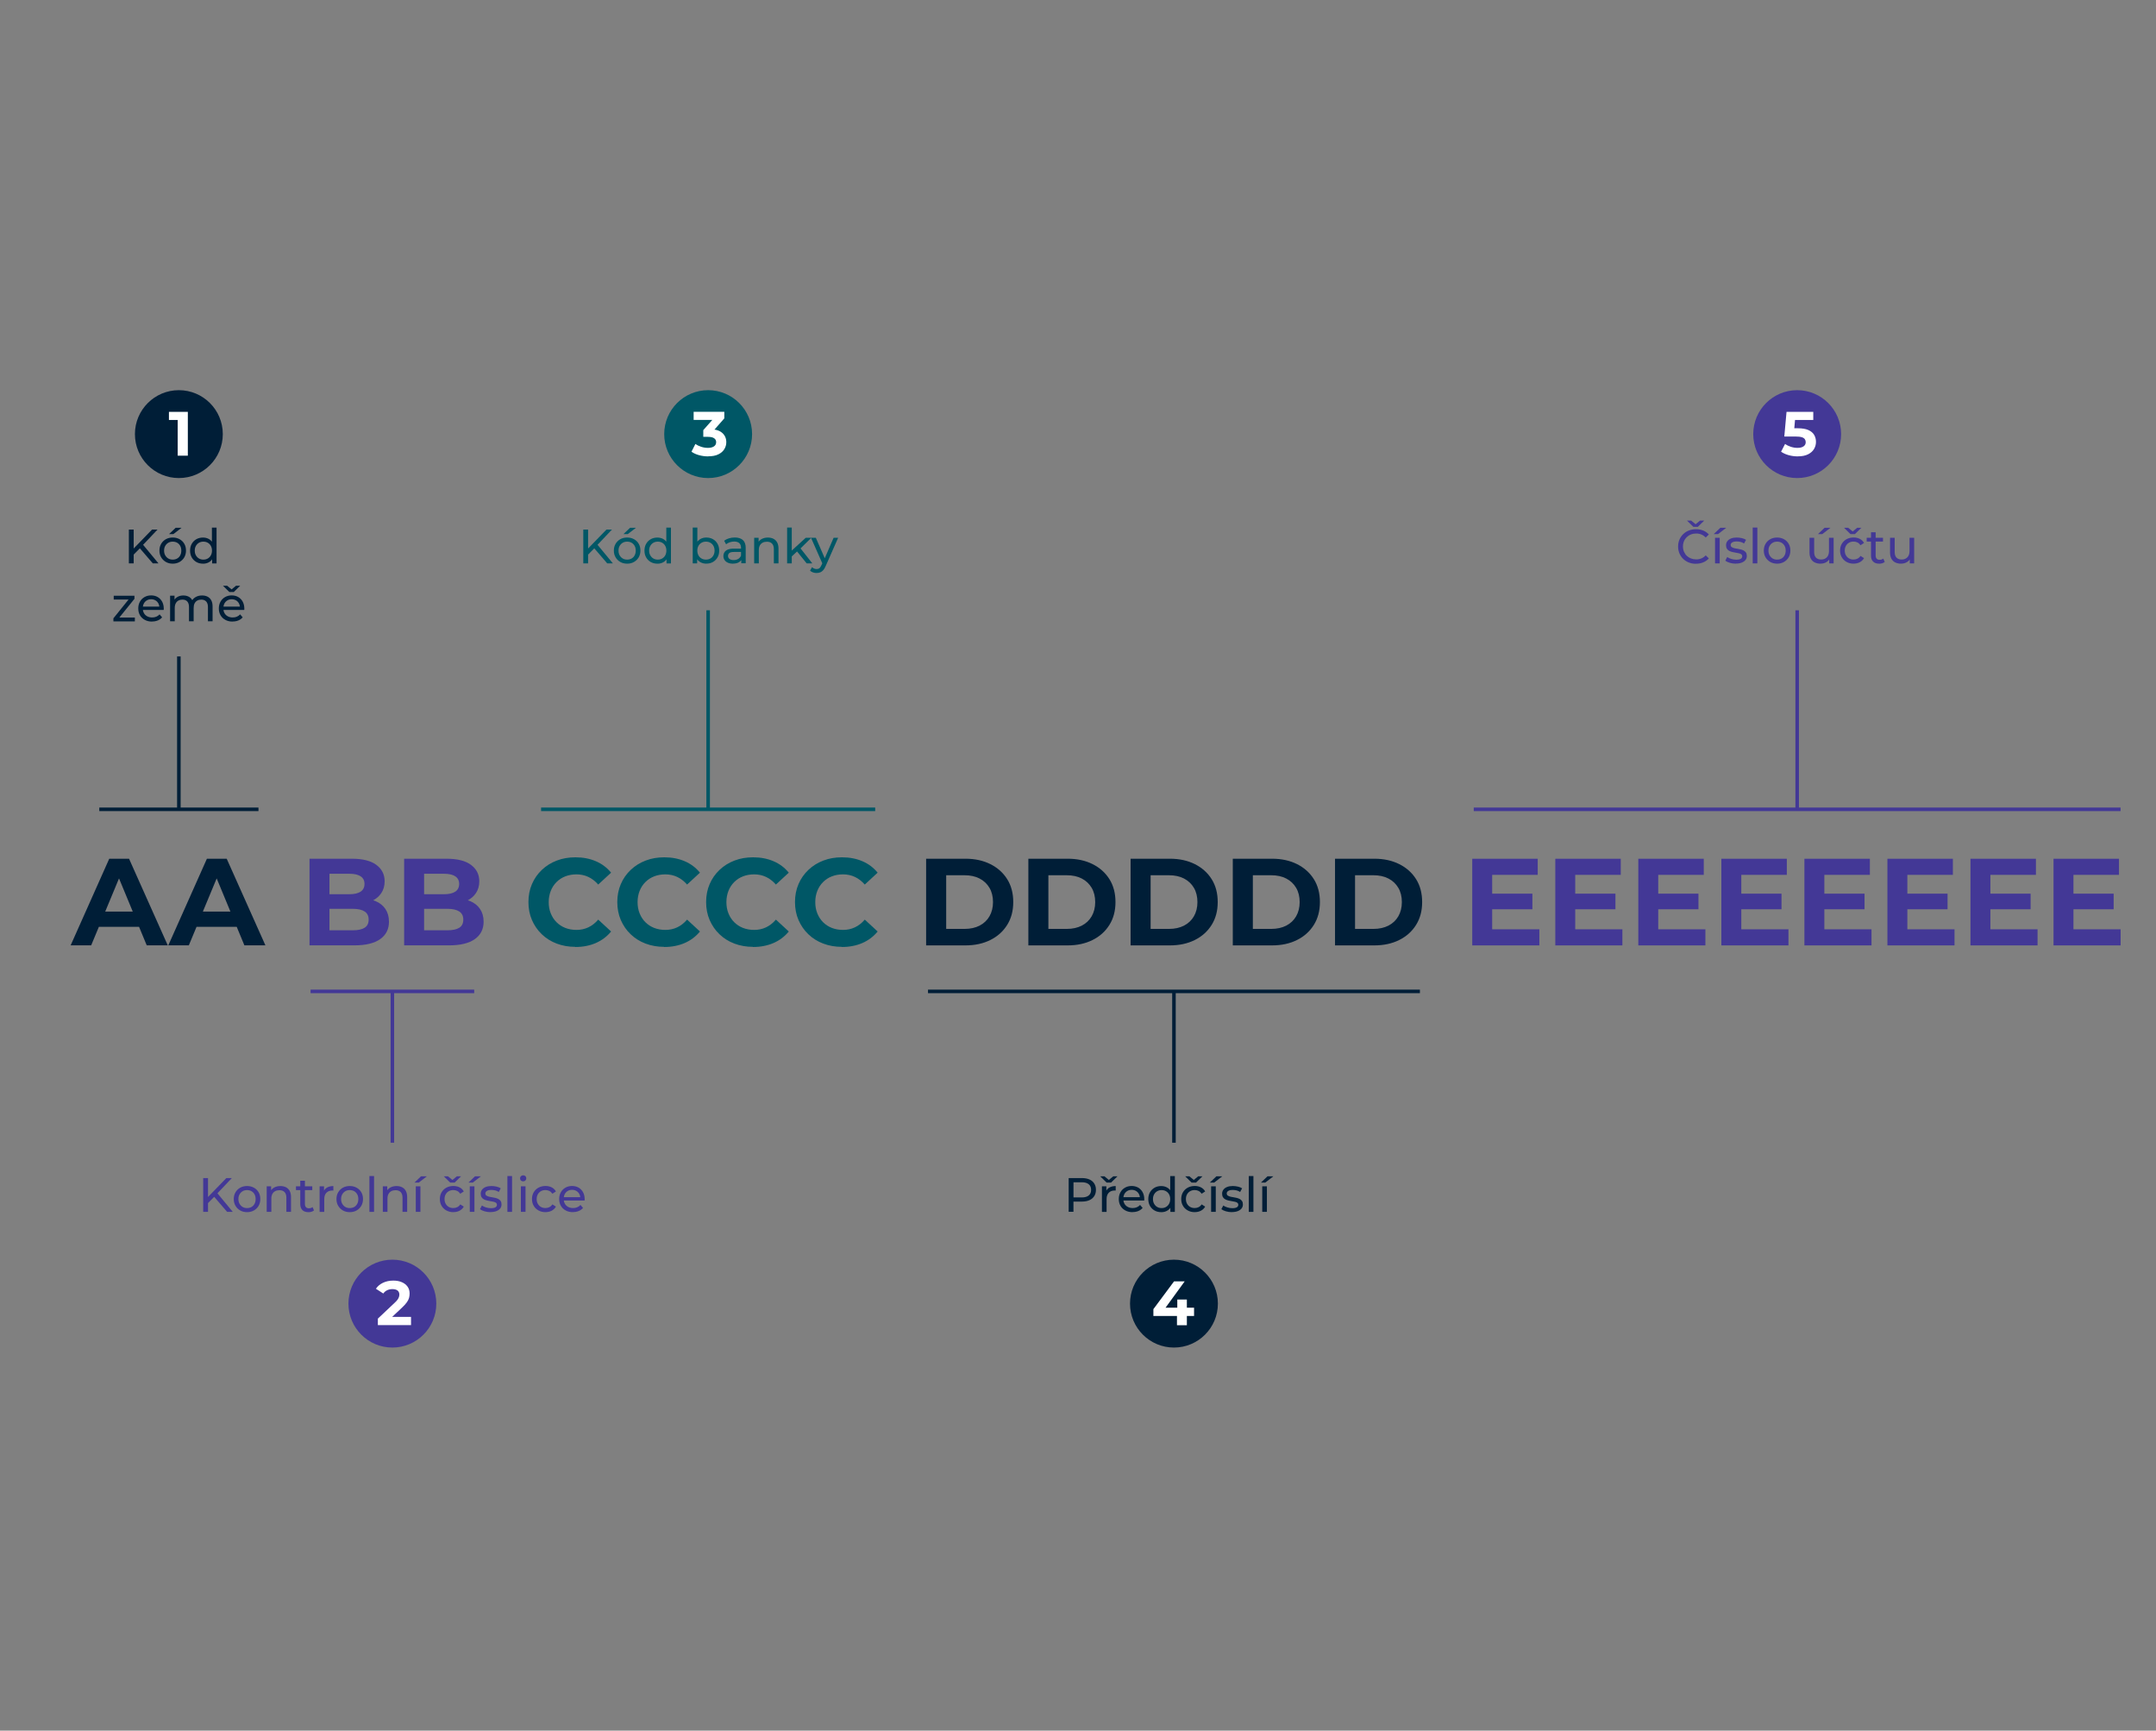 <?xml version="1.0" encoding="UTF-8"?> <svg xmlns="http://www.w3.org/2000/svg" id="Layer_1" viewBox="0 0 608 488"><rect x="0" y="0" width="608" height="488" fill="#808080" stroke="none"/><defs><style>.cls-1{stroke:#433896;}.cls-1,.cls-2,.cls-3{fill:none;stroke-miterlimit:10;}.cls-2{stroke:#001e37;}.cls-3{stroke:#005766;}.cls-4{fill:#433896;}.cls-4,.cls-5,.cls-6,.cls-7{stroke-width:0px;}.cls-5{fill:#fff;}.cls-6{fill:#005766;}.cls-7{fill:#001e37;}</style></defs><path class="cls-7" d="M19.92,266.57l10.89-24.43h5.58l10.92,24.43h-5.93l-8.93-21.57h2.23l-8.97,21.57h-5.79ZM25.37,261.34l1.5-4.29h12.56l1.54,4.29h-15.6Z"></path><path class="cls-7" d="M47.46,266.57l10.89-24.43h5.58l10.92,24.43h-5.93l-8.93-21.57h2.23l-8.97,21.57h-5.79ZM52.9,261.34l1.5-4.29h12.56l1.54,4.29h-15.6Z"></path><path class="cls-4" d="M87.28,266.57v-24.43h11.94c3.07,0,5.38.58,6.93,1.75,1.55,1.16,2.32,2.7,2.32,4.61,0,1.28-.31,2.39-.94,3.33s-1.49,1.67-2.58,2.18c-1.09.51-2.35.77-3.77.77l.66-1.43c1.54,0,2.9.25,4.08.75,1.19.5,2.11,1.24,2.77,2.22s1,2.18,1,3.59c0,2.09-.83,3.73-2.48,4.9-1.65,1.17-4.08,1.76-7.29,1.76h-12.63ZM92.9,262.32h6.6c1.47,0,2.58-.24,3.33-.72.76-.48,1.13-1.24,1.13-2.29s-.38-1.79-1.13-2.29c-.76-.5-1.87-.75-3.33-.75h-7.01v-4.12h6.04c1.37,0,2.43-.24,3.16-.72.73-.48,1.1-1.2,1.1-2.18s-.37-1.67-1.1-2.15c-.73-.48-1.79-.72-3.16-.72h-5.62v15.91Z"></path><path class="cls-4" d="M113.97,266.57v-24.43h11.94c3.07,0,5.38.58,6.93,1.75,1.55,1.16,2.32,2.7,2.32,4.61,0,1.28-.31,2.39-.94,3.33s-1.49,1.67-2.58,2.18c-1.09.51-2.35.77-3.77.77l.66-1.43c1.54,0,2.9.25,4.08.75,1.19.5,2.11,1.24,2.77,2.22s1,2.18,1,3.59c0,2.09-.83,3.73-2.48,4.9-1.65,1.17-4.08,1.76-7.29,1.76h-12.63ZM119.59,262.32h6.6c1.47,0,2.58-.24,3.33-.72.76-.48,1.13-1.24,1.13-2.29s-.38-1.79-1.13-2.29c-.76-.5-1.87-.75-3.33-.75h-7.01v-4.12h6.04c1.37,0,2.43-.24,3.16-.72.73-.48,1.1-1.2,1.1-2.18s-.37-1.67-1.1-2.15c-.73-.48-1.79-.72-3.16-.72h-5.62v15.91Z"></path><path class="cls-6" d="M162.24,266.99c-1.88,0-3.64-.31-5.25-.92s-3.02-1.49-4.21-2.64c-1.19-1.14-2.11-2.48-2.77-4.01s-.99-3.22-.99-5.06.33-3.52.99-5.06,1.59-2.87,2.79-4.01c1.2-1.14,2.6-2.02,4.21-2.63,1.61-.62,3.36-.92,5.27-.92,2.12,0,4.03.37,5.74,1.1s3.15,1.81,4.31,3.23l-3.63,3.35c-.84-.95-1.77-1.67-2.79-2.15-1.02-.48-2.14-.72-3.35-.72-1.14,0-2.19.19-3.14.56-.95.37-1.78.91-2.48,1.61-.7.7-1.24,1.52-1.62,2.48s-.58,2.01-.58,3.18.19,2.22.58,3.18.92,1.78,1.62,2.48c.7.7,1.52,1.23,2.48,1.61.95.37,2,.56,3.14.56,1.21,0,2.33-.24,3.35-.72,1.02-.48,1.95-1.2,2.79-2.18l3.63,3.35c-1.16,1.42-2.6,2.5-4.31,3.25-1.71.74-3.64,1.12-5.78,1.12Z"></path><path class="cls-6" d="M187.3,266.99c-1.88,0-3.64-.31-5.25-.92s-3.02-1.49-4.21-2.64c-1.19-1.14-2.11-2.48-2.77-4.01s-.99-3.22-.99-5.06.33-3.52.99-5.06,1.59-2.87,2.79-4.01c1.2-1.14,2.6-2.02,4.21-2.63,1.61-.62,3.36-.92,5.27-.92,2.12,0,4.03.37,5.74,1.1s3.15,1.81,4.31,3.23l-3.63,3.35c-.84-.95-1.77-1.67-2.79-2.15-1.02-.48-2.14-.72-3.35-.72-1.14,0-2.19.19-3.14.56-.95.37-1.78.91-2.48,1.61-.7.7-1.24,1.52-1.62,2.48s-.58,2.01-.58,3.18.19,2.22.58,3.18.92,1.78,1.62,2.48c.7.7,1.52,1.23,2.48,1.61.95.37,2,.56,3.14.56,1.21,0,2.33-.24,3.35-.72,1.02-.48,1.95-1.2,2.79-2.18l3.63,3.35c-1.16,1.42-2.6,2.5-4.31,3.25-1.71.74-3.64,1.12-5.78,1.12Z"></path><path class="cls-6" d="M212.35,266.99c-1.88,0-3.64-.31-5.25-.92s-3.02-1.49-4.21-2.64c-1.19-1.14-2.11-2.48-2.77-4.01s-.99-3.22-.99-5.06.33-3.52.99-5.06,1.59-2.87,2.79-4.01c1.2-1.14,2.6-2.02,4.21-2.63,1.61-.62,3.36-.92,5.27-.92,2.12,0,4.03.37,5.74,1.1s3.15,1.81,4.31,3.23l-3.63,3.35c-.84-.95-1.77-1.67-2.79-2.15-1.02-.48-2.14-.72-3.35-.72-1.14,0-2.19.19-3.14.56-.95.37-1.78.91-2.48,1.61-.7.7-1.24,1.52-1.62,2.48s-.58,2.01-.58,3.18.19,2.22.58,3.18.92,1.78,1.62,2.48c.7.7,1.52,1.23,2.48,1.61.95.37,2,.56,3.14.56,1.21,0,2.33-.24,3.35-.72,1.02-.48,1.95-1.2,2.79-2.18l3.63,3.35c-1.16,1.42-2.6,2.5-4.31,3.25-1.71.74-3.64,1.12-5.78,1.12Z"></path><path class="cls-6" d="M237.41,266.99c-1.88,0-3.64-.31-5.25-.92s-3.02-1.49-4.21-2.64c-1.19-1.14-2.11-2.48-2.77-4.01s-.99-3.22-.99-5.06.33-3.52.99-5.06,1.59-2.87,2.79-4.01c1.2-1.14,2.6-2.02,4.21-2.63,1.61-.62,3.36-.92,5.27-.92,2.12,0,4.03.37,5.74,1.1s3.15,1.81,4.31,3.23l-3.63,3.35c-.84-.95-1.77-1.67-2.79-2.15-1.02-.48-2.14-.72-3.35-.72-1.14,0-2.19.19-3.14.56-.95.37-1.78.91-2.48,1.61-.7.7-1.24,1.52-1.62,2.48s-.58,2.01-.58,3.18.19,2.22.58,3.18.92,1.78,1.62,2.48c.7.7,1.52,1.23,2.48,1.61.95.37,2,.56,3.14.56,1.21,0,2.33-.24,3.35-.72,1.02-.48,1.95-1.2,2.79-2.18l3.63,3.35c-1.16,1.42-2.6,2.5-4.31,3.25-1.71.74-3.64,1.12-5.78,1.12Z"></path><path class="cls-7" d="M261.17,266.57v-24.43h11.1c2.65,0,4.99.51,7.01,1.52s3.61,2.43,4.75,4.24c1.14,1.81,1.71,3.97,1.71,6.46s-.57,4.61-1.71,6.44c-1.14,1.83-2.72,3.25-4.75,4.26-2.02,1.01-4.36,1.52-7.01,1.52h-11.1ZM266.83,261.93h5.17c1.63,0,3.04-.31,4.24-.92,1.2-.62,2.13-1.49,2.79-2.63.66-1.14,1-2.48,1-4.01s-.33-2.9-1-4.03-1.59-2-2.79-2.62c-1.2-.62-2.61-.92-4.24-.92h-5.17v15.15Z"></path><path class="cls-7" d="M290,266.57v-24.43h11.1c2.65,0,4.99.51,7.01,1.52s3.61,2.43,4.75,4.24c1.14,1.81,1.71,3.97,1.71,6.46s-.57,4.61-1.71,6.44c-1.14,1.83-2.72,3.25-4.75,4.26-2.02,1.01-4.36,1.52-7.01,1.52h-11.1ZM295.65,261.93h5.17c1.63,0,3.04-.31,4.24-.92,1.2-.62,2.13-1.49,2.79-2.63.66-1.14,1-2.48,1-4.01s-.33-2.9-1-4.03-1.59-2-2.79-2.62c-1.2-.62-2.61-.92-4.24-.92h-5.17v15.15Z"></path><path class="cls-7" d="M318.83,266.57v-24.43h11.1c2.65,0,4.99.51,7.01,1.52s3.61,2.43,4.75,4.24c1.14,1.81,1.71,3.97,1.71,6.46s-.57,4.61-1.71,6.44c-1.14,1.83-2.72,3.25-4.75,4.26-2.02,1.01-4.36,1.52-7.01,1.52h-11.1ZM324.48,261.93h5.17c1.63,0,3.04-.31,4.24-.92,1.2-.62,2.13-1.49,2.79-2.63.66-1.14,1-2.48,1-4.01s-.33-2.9-1-4.03-1.59-2-2.79-2.62c-1.2-.62-2.61-.92-4.24-.92h-5.17v15.15Z"></path><path class="cls-7" d="M347.65,266.57v-24.43h11.1c2.65,0,4.99.51,7.01,1.52s3.61,2.43,4.75,4.24c1.14,1.81,1.71,3.97,1.71,6.46s-.57,4.61-1.71,6.44c-1.14,1.83-2.72,3.25-4.75,4.26-2.02,1.01-4.36,1.52-7.01,1.52h-11.1ZM353.31,261.93h5.17c1.63,0,3.04-.31,4.24-.92,1.2-.62,2.13-1.49,2.79-2.63.66-1.14,1-2.48,1-4.01s-.33-2.9-1-4.03-1.59-2-2.79-2.62c-1.2-.62-2.61-.92-4.24-.92h-5.17v15.15Z"></path><path class="cls-7" d="M376.48,266.57v-24.43h11.1c2.65,0,4.99.51,7.01,1.52s3.61,2.43,4.75,4.24c1.14,1.81,1.71,3.97,1.71,6.46s-.57,4.61-1.71,6.44c-1.14,1.83-2.72,3.25-4.75,4.26-2.02,1.01-4.36,1.52-7.01,1.52h-11.1ZM382.13,261.93h5.17c1.63,0,3.04-.31,4.24-.92,1.2-.62,2.13-1.49,2.79-2.63.66-1.14,1-2.48,1-4.01s-.33-2.9-1-4.03-1.59-2-2.79-2.62c-1.2-.62-2.61-.92-4.24-.92h-5.17v15.15Z"></path><path class="cls-4" d="M420.8,262.04h13.3v4.54h-18.92v-24.43h18.46v4.54h-12.84v15.36ZM420.38,251.99h11.76v4.4h-11.76v-4.4Z"></path><path class="cls-4" d="M444.22,262.04h13.3v4.54h-18.92v-24.43h18.46v4.54h-12.84v15.36ZM443.8,251.99h11.76v4.4h-11.76v-4.4Z"></path><path class="cls-4" d="M467.63,262.04h13.3v4.54h-18.92v-24.43h18.46v4.54h-12.84v15.36ZM467.21,251.99h11.76v4.4h-11.76v-4.4Z"></path><path class="cls-4" d="M491.05,262.04h13.3v4.54h-18.92v-24.43h18.46v4.54h-12.84v15.36ZM490.63,251.99h11.76v4.4h-11.76v-4.4Z"></path><path class="cls-4" d="M514.47,262.04h13.3v4.54h-18.92v-24.43h18.46v4.54h-12.84v15.36ZM514.05,251.99h11.76v4.4h-11.76v-4.4Z"></path><path class="cls-4" d="M537.88,262.04h13.3v4.54h-18.92v-24.43h18.46v4.54h-12.84v15.36ZM537.46,251.99h11.76v4.4h-11.76v-4.4Z"></path><path class="cls-4" d="M561.3,262.04h13.3v4.54h-18.92v-24.43h18.46v4.54h-12.84v15.36ZM560.88,251.99h11.76v4.4h-11.76v-4.4Z"></path><path class="cls-4" d="M584.72,262.04h13.3v4.54h-18.92v-24.43h18.46v4.54h-12.84v15.36ZM584.3,251.99h11.76v4.4h-11.76v-4.4Z"></path><circle class="cls-6" cx="199.7" cy="122.41" r="12.39"></circle><path class="cls-5" d="M199.71,128.69c-.86,0-1.71-.11-2.56-.34s-1.57-.56-2.15-.98l1.11-2.19c.47.34,1.02.61,1.64.81s1.25.3,1.89.3c.72,0,1.28-.14,1.7-.42.41-.28.62-.67.62-1.17s-.18-.84-.55-1.11c-.37-.27-.95-.41-1.77-.41h-1.31v-1.89l3.44-3.9.32,1.02h-6.48v-2.29h8.65v1.85l-3.42,3.9-1.45-.83h.83c1.52,0,2.67.34,3.44,1.02.78.68,1.16,1.56,1.16,2.63,0,.69-.18,1.34-.55,1.95-.37.61-.92,1.1-1.68,1.47-.75.38-1.72.56-2.9.56Z"></path><circle class="cls-4" cx="110.65" cy="367.59" r="12.39"></circle><path class="cls-5" d="M106.56,373.67v-1.85l4.77-4.5c.38-.34.65-.65.83-.92.18-.27.3-.52.36-.74.06-.22.1-.43.1-.62,0-.49-.17-.87-.5-1.14-.33-.26-.83-.4-1.47-.4-.52,0-1,.1-1.44.3-.44.2-.82.51-1.12.94l-2.08-1.34c.47-.71,1.13-1.27,1.98-1.68.85-.41,1.82-.62,2.93-.62.92,0,1.72.15,2.41.45.69.3,1.22.72,1.61,1.26.38.54.57,1.19.57,1.94,0,.4-.05.8-.15,1.19-.1.39-.3.81-.6,1.24-.3.44-.74.92-1.32,1.47l-3.95,3.72-.55-1.04h6.97v2.33h-9.34Z"></path><circle class="cls-7" cx="331.06" cy="367.59" r="12.39"></circle><path class="cls-5" d="M325.26,371.07v-1.92l5.83-7.84h3l-5.7,7.84-1.39-.41h9.73v2.33h-11.46ZM331.91,373.67v-2.59l.09-2.33v-2.31h2.7v7.24h-2.79Z"></path><circle class="cls-7" cx="50.44" cy="122.41" r="12.39"></circle><path class="cls-5" d="M50.11,128.48v-11.3l1.24,1.24h-3.71v-2.29h5.33v12.36h-2.86Z"></path><path class="cls-7" d="M36.34,158.86v-9.53h1.36v9.53h-1.36ZM37.54,156.56l-.07-1.66,5.4-5.57h1.55l-4.18,4.41-.76.84-1.95,1.97ZM43.09,158.86l-3.91-4.55.91-1.01,4.59,5.55h-1.59Z"></path><path class="cls-7" d="M48.71,158.94c-.73,0-1.37-.16-1.93-.48-.56-.32-1.01-.76-1.33-1.31-.33-.56-.49-1.19-.49-1.9s.16-1.35.49-1.91c.33-.55.77-.99,1.33-1.3.56-.31,1.21-.47,1.93-.47s1.36.16,1.93.47c.57.31,1.01.74,1.33,1.29s.48,1.19.48,1.91-.16,1.35-.48,1.91c-.32.55-.77.99-1.33,1.31-.57.32-1.21.48-1.93.48ZM48.71,157.8c.46,0,.88-.1,1.25-.31.37-.21.66-.51.86-.89.21-.39.31-.83.31-1.34s-.1-.96-.31-1.34c-.21-.38-.5-.67-.86-.88-.37-.21-.78-.31-1.25-.31s-.88.1-1.24.31c-.36.21-.65.5-.87.88s-.33.82-.33,1.34.11.96.33,1.34.51.68.87.89c.36.21.78.31,1.24.31ZM47.68,150.6l1.85-1.77h1.66l-2.29,1.77h-1.22Z"></path><path class="cls-7" d="M57.25,158.94c-.7,0-1.32-.15-1.87-.46s-.98-.74-1.3-1.29-.48-1.2-.48-1.93.16-1.38.48-1.93.75-.98,1.3-1.29,1.17-.46,1.87-.46c.61,0,1.16.14,1.65.41.49.27.88.68,1.18,1.23s.44,1.22.44,2.04-.14,1.5-.43,2.04c-.29.54-.67.96-1.16,1.23-.49.28-1.05.42-1.67.42ZM57.36,157.8c.45,0,.86-.1,1.23-.31.37-.21.66-.51.87-.89.21-.39.32-.83.32-1.34s-.11-.96-.32-1.34c-.21-.38-.5-.67-.87-.88-.37-.21-.78-.31-1.23-.31s-.88.1-1.24.31c-.36.21-.65.5-.87.88s-.33.82-.33,1.34.11.96.33,1.34.51.68.87.89c.36.21.78.31,1.24.31ZM59.82,158.86v-1.95l.08-1.67-.14-1.67v-4.8h1.31v10.1h-1.25Z"></path><path class="cls-7" d="M31.98,175.19v-.84l4.63-5.74.26.45h-4.8v-1.07h5.85v.86l-4.63,5.73-.3-.45h5.04v1.08h-6.04Z"></path><path class="cls-7" d="M42.86,175.27c-.77,0-1.45-.16-2.03-.48-.59-.32-1.04-.75-1.36-1.31-.32-.55-.48-1.19-.48-1.91s.16-1.35.47-1.91c.31-.55.74-.99,1.29-1.3s1.17-.47,1.86-.47,1.32.15,1.85.46.96.74,1.26,1.3c.3.56.46,1.21.46,1.95,0,.05,0,.12,0,.19,0,.07-.01.14-.02.2h-6.14v-.94h5.46l-.53.33c0-.46-.09-.88-.29-1.24-.2-.36-.47-.65-.82-.85-.35-.2-.75-.31-1.22-.31s-.86.1-1.21.31-.63.49-.83.86c-.2.37-.3.79-.3,1.26v.22c0,.48.11.91.33,1.29.22.38.53.67.93.88.4.21.86.31,1.38.31.43,0,.81-.07,1.16-.22.35-.15.66-.36.92-.65l.72.84c-.33.38-.73.67-1.22.87-.49.2-1.03.3-1.63.3Z"></path><path class="cls-7" d="M57,167.91c.58,0,1.09.11,1.54.34.44.23.79.57,1.04,1.03.25.46.37,1.05.37,1.76v4.15h-1.31v-4c0-.7-.16-1.22-.49-1.58-.33-.35-.79-.53-1.38-.53-.44,0-.82.09-1.14.27-.33.18-.58.45-.76.8s-.26.79-.26,1.32v3.72h-1.31v-4c0-.7-.16-1.22-.48-1.58s-.78-.53-1.38-.53c-.43,0-.8.09-1.13.27-.33.18-.58.45-.76.8-.18.35-.27.79-.27,1.32v3.72h-1.31v-7.21h1.25v1.92l-.2-.49c.23-.47.58-.84,1.05-1.1s1.02-.4,1.65-.4c.69,0,1.28.17,1.78.51.5.34.83.86.98,1.54l-.53-.22c.22-.55.6-1,1.14-1.33.54-.34,1.18-.5,1.91-.5Z"></path><path class="cls-7" d="M65.58,175.27c-.77,0-1.45-.16-2.03-.48-.59-.32-1.04-.75-1.36-1.31-.32-.55-.48-1.19-.48-1.91s.16-1.35.47-1.91c.31-.55.74-.99,1.29-1.3s1.17-.47,1.86-.47,1.32.15,1.85.46.96.74,1.26,1.3c.3.56.46,1.21.46,1.95,0,.05,0,.12,0,.19,0,.07-.01.14-.02.2h-6.14v-.94h5.46l-.53.33c0-.46-.09-.88-.29-1.24-.2-.36-.47-.65-.82-.85-.35-.2-.75-.31-1.22-.31s-.86.1-1.21.31-.63.49-.83.86c-.2.37-.3.79-.3,1.26v.22c0,.48.11.91.33,1.29.22.38.53.67.93.88.4.21.86.31,1.38.31.43,0,.81-.07,1.16-.22.35-.15.66-.36.92-.65l.72.84c-.33.38-.73.67-1.22.87-.49.2-1.03.3-1.63.3ZM64.68,166.93l-1.81-1.77h1.18l1.8,1.48h-1.09l1.8-1.48h1.18l-1.81,1.77h-1.25Z"></path><path class="cls-6" d="M164.49,158.86v-9.53h1.36v9.53h-1.36ZM165.69,156.56l-.07-1.66,5.4-5.57h1.55l-4.18,4.41-.76.84-1.95,1.97ZM171.24,158.86l-3.91-4.55.91-1.01,4.59,5.55h-1.59Z"></path><path class="cls-6" d="M176.86,158.94c-.73,0-1.37-.16-1.93-.48-.56-.32-1.01-.76-1.33-1.31-.33-.56-.49-1.19-.49-1.9s.16-1.35.49-1.91c.33-.55.77-.99,1.33-1.3.56-.31,1.21-.47,1.93-.47s1.36.16,1.93.47c.57.31,1.01.74,1.33,1.29s.48,1.19.48,1.91-.16,1.35-.48,1.91c-.32.55-.77.99-1.33,1.31-.57.32-1.21.48-1.93.48ZM176.86,157.8c.46,0,.88-.1,1.25-.31.37-.21.66-.51.86-.89.21-.39.31-.83.31-1.34s-.1-.96-.31-1.34c-.21-.38-.5-.67-.86-.88-.37-.21-.78-.31-1.25-.31s-.88.1-1.24.31c-.36.21-.65.5-.87.88s-.33.82-.33,1.34.11.96.33,1.34.51.68.87.89c.36.21.78.31,1.24.31ZM175.82,150.6l1.85-1.77h1.66l-2.29,1.77h-1.22Z"></path><path class="cls-6" d="M185.39,158.94c-.7,0-1.32-.15-1.87-.46s-.98-.74-1.3-1.29-.48-1.2-.48-1.93.16-1.38.48-1.93.75-.98,1.3-1.29,1.17-.46,1.87-.46c.61,0,1.16.14,1.65.41.49.27.88.68,1.18,1.23s.44,1.22.44,2.04-.14,1.5-.43,2.04c-.29.54-.67.96-1.16,1.23-.49.28-1.05.42-1.67.42ZM185.5,157.8c.45,0,.86-.1,1.23-.31.37-.21.66-.51.87-.89.21-.39.32-.83.32-1.34s-.11-.96-.32-1.34c-.21-.38-.5-.67-.87-.88-.37-.21-.78-.31-1.23-.31s-.88.1-1.24.31c-.36.21-.65.5-.87.88s-.33.82-.33,1.34.11.96.33,1.34.51.68.87.89c.36.21.78.31,1.24.31ZM187.96,158.86v-1.95l.08-1.67-.14-1.67v-4.8h1.31v10.1h-1.25Z"></path><path class="cls-6" d="M195.35,158.86v-10.1h1.31v4.8l-.14,1.67.08,1.67v1.95h-1.25ZM199.18,158.94c-.62,0-1.17-.14-1.67-.42-.5-.28-.88-.69-1.17-1.23-.29-.54-.43-1.22-.43-2.04s.15-1.5.44-2.04.69-.95,1.18-1.23c.49-.27,1.04-.41,1.64-.41.71,0,1.33.15,1.88.46s.98.74,1.29,1.29.48,1.19.48,1.93-.16,1.38-.48,1.93-.75.98-1.29,1.29-1.17.46-1.88.46ZM199.07,157.8c.46,0,.88-.1,1.25-.31.37-.21.66-.51.87-.89.21-.39.32-.83.32-1.34s-.11-.96-.32-1.34c-.21-.38-.5-.67-.87-.88-.37-.21-.78-.31-1.25-.31s-.86.1-1.23.31c-.37.21-.66.5-.87.88-.21.38-.32.82-.32,1.34s.11.96.32,1.34c.21.39.5.68.87.89.37.21.78.31,1.23.31Z"></path><path class="cls-6" d="M206.67,158.94c-.54,0-1-.09-1.41-.27-.4-.18-.71-.43-.93-.76-.22-.32-.33-.69-.33-1.1s.09-.74.28-1.06c.19-.32.49-.57.91-.76s.99-.29,1.71-.29h2.29v.94h-2.23c-.65,0-1.09.11-1.32.33-.23.22-.34.48-.34.79,0,.35.14.64.42.85.28.21.67.32,1.17.32s.92-.11,1.29-.33.63-.54.8-.95l.26.9c-.17.43-.48.76-.91,1.01s-.98.37-1.65.37ZM209.04,158.86v-1.52l-.07-.29v-2.6c0-.55-.16-.98-.48-1.29-.32-.3-.8-.46-1.45-.46-.43,0-.84.07-1.25.21s-.75.33-1.03.56l-.54-.98c.37-.3.82-.53,1.34-.69.52-.16,1.07-.24,1.64-.24.99,0,1.75.24,2.29.72.54.48.8,1.22.8,2.2v4.35h-1.24Z"></path><path class="cls-6" d="M216.55,151.58c.59,0,1.11.11,1.56.34.45.23.8.57,1.05,1.03.25.46.38,1.05.38,1.76v4.15h-1.31v-4c0-.7-.17-1.22-.51-1.58-.34-.35-.82-.53-1.44-.53-.46,0-.87.09-1.21.27-.34.18-.61.45-.8.8-.19.35-.28.79-.28,1.32v3.72h-1.31v-7.21h1.25v1.95l-.2-.52c.24-.47.6-.84,1.09-1.1s1.06-.4,1.71-.4Z"></path><path class="cls-6" d="M221.97,158.86v-10.1h1.31v10.1h-1.31ZM223.03,157.12l.03-1.67,4.15-3.8h1.58l-3.18,3.13-.71.6-1.86,1.74ZM227.48,158.86l-2.83-3.51.84-1.05,3.59,4.56h-1.61Z"></path><path class="cls-6" d="M230.29,161.58c-.35,0-.68-.06-1.01-.17-.33-.11-.61-.28-.84-.5l.56-.98c.18.17.38.3.6.39s.45.14.69.14c.32,0,.58-.08.79-.25.21-.16.4-.45.58-.87l.45-.99.14-.16,2.83-6.55h1.28l-3.5,7.93c-.21.51-.44.91-.7,1.2-.26.29-.54.5-.85.62-.31.12-.65.18-1.02.18ZM232,159.09l-3.29-7.44h1.36l2.8,6.42-.87,1.02Z"></path><path class="cls-4" d="M57.3,341.72v-9.53h1.36v9.53h-1.36ZM58.5,339.42l-.07-1.66,5.4-5.57h1.55l-4.18,4.41-.76.84-1.95,1.97ZM64.05,341.72l-3.91-4.55.91-1.01,4.59,5.55h-1.59Z"></path><path class="cls-4" d="M69.67,341.8c-.73,0-1.37-.16-1.93-.48-.56-.32-1.01-.76-1.33-1.31-.33-.56-.49-1.19-.49-1.9s.16-1.35.49-1.91c.33-.55.77-.99,1.33-1.3.56-.31,1.21-.47,1.93-.47s1.36.16,1.93.47c.57.31,1.01.74,1.33,1.29s.48,1.19.48,1.91-.16,1.35-.48,1.91c-.32.55-.77.99-1.33,1.31-.57.32-1.21.48-1.93.48ZM69.67,340.65c.46,0,.88-.1,1.25-.31.37-.21.66-.51.86-.89.21-.39.31-.83.31-1.34s-.1-.96-.31-1.34c-.21-.38-.5-.67-.86-.88-.37-.21-.78-.31-1.25-.31s-.88.1-1.24.31c-.36.21-.65.5-.87.88s-.33.82-.33,1.34.11.96.33,1.34.51.68.87.89c.36.21.78.31,1.24.31Z"></path><path class="cls-4" d="M79.08,334.44c.59,0,1.11.11,1.56.34.45.23.8.57,1.05,1.03.25.46.38,1.05.38,1.76v4.15h-1.31v-4c0-.7-.17-1.22-.51-1.58-.34-.35-.82-.53-1.44-.53-.46,0-.87.09-1.21.27-.34.18-.61.45-.8.8-.19.35-.28.79-.28,1.32v3.72h-1.31v-7.21h1.25v1.95l-.2-.52c.24-.47.6-.84,1.09-1.1s1.06-.4,1.71-.4Z"></path><path class="cls-4" d="M83.46,335.58v-1.07h4.6v1.07h-4.6ZM86.97,341.8c-.73,0-1.29-.19-1.69-.58s-.6-.95-.6-1.67v-6.61h1.31v6.56c0,.39.1.69.29.9.19.21.47.31.84.31.41,0,.75-.11,1.02-.34l.41.94c-.2.17-.44.3-.71.38-.28.08-.56.12-.86.12Z"></path><path class="cls-4" d="M90.13,341.72v-7.21h1.25v1.96l-.12-.49c.2-.5.54-.88,1.01-1.14s1.05-.4,1.74-.4v1.27c-.05,0-.11-.01-.16-.01h-.14c-.7,0-1.25.21-1.66.63-.41.42-.61,1.02-.61,1.81v3.59h-1.31Z"></path><path class="cls-4" d="M98.63,341.8c-.73,0-1.37-.16-1.93-.48-.56-.32-1.01-.76-1.33-1.31-.33-.56-.49-1.19-.49-1.9s.16-1.35.49-1.91c.33-.55.77-.99,1.33-1.3.56-.31,1.21-.47,1.93-.47s1.36.16,1.93.47c.57.31,1.01.74,1.33,1.29s.48,1.19.48,1.91-.16,1.35-.48,1.91c-.32.55-.77.99-1.33,1.31-.57.32-1.21.48-1.93.48ZM98.63,340.65c.46,0,.88-.1,1.25-.31.37-.21.66-.51.86-.89.21-.39.31-.83.31-1.34s-.1-.96-.31-1.34c-.21-.38-.5-.67-.86-.88-.37-.21-.78-.31-1.25-.31s-.88.1-1.24.31c-.36.21-.65.5-.87.88s-.33.82-.33,1.34.11.96.33,1.34.51.68.87.89c.36.21.78.31,1.24.31Z"></path><path class="cls-4" d="M104.18,341.72v-10.1h1.31v10.1h-1.31Z"></path><path class="cls-4" d="M111.83,334.44c.59,0,1.11.11,1.56.34.45.23.8.57,1.05,1.03.25.46.38,1.05.38,1.76v4.15h-1.31v-4c0-.7-.17-1.22-.51-1.58-.34-.35-.82-.53-1.44-.53-.46,0-.87.09-1.21.27-.34.18-.61.45-.8.8-.19.35-.28.79-.28,1.32v3.72h-1.31v-7.21h1.25v1.95l-.2-.52c.24-.47.6-.84,1.09-1.1s1.06-.4,1.71-.4Z"></path><path class="cls-4" d="M116.88,333.46l1.85-1.77h1.66l-2.29,1.77h-1.22ZM117.25,341.72v-7.21h1.31v7.21h-1.31Z"></path><path class="cls-4" d="M127.85,341.8c-.73,0-1.39-.16-1.97-.48-.58-.32-1.03-.75-1.35-1.31-.33-.55-.49-1.19-.49-1.91s.16-1.35.49-1.91c.33-.55.78-.99,1.35-1.3.58-.31,1.23-.47,1.97-.47.65,0,1.24.13,1.75.39.51.26.91.64,1.19,1.15l-.99.64c-.24-.35-.52-.61-.86-.78s-.71-.25-1.1-.25c-.47,0-.89.1-1.27.31-.37.21-.67.5-.88.88s-.33.82-.33,1.34.11.97.33,1.35c.22.38.51.68.88.88.37.21.79.31,1.27.31.39,0,.76-.08,1.1-.25.34-.17.63-.43.86-.78l.99.63c-.28.5-.68.88-1.19,1.15s-1.1.4-1.75.4ZM126.96,333.46l-1.81-1.77h1.18l1.8,1.48h-1.09l1.8-1.48h1.18l-1.81,1.77h-1.25Z"></path><path class="cls-4" d="M132.11,333.46l1.85-1.77h1.66l-2.29,1.77h-1.22ZM132.48,341.72v-7.21h1.31v7.21h-1.31Z"></path><path class="cls-4" d="M138.34,341.8c-.6,0-1.17-.08-1.71-.24-.54-.16-.96-.36-1.27-.6l.54-1.03c.31.21.69.39,1.14.53.45.15.92.22,1.39.22.61,0,1.04-.09,1.31-.26.27-.17.4-.41.4-.72,0-.23-.08-.4-.25-.53-.16-.13-.38-.22-.65-.29s-.56-.12-.89-.17c-.33-.05-.65-.11-.98-.19-.33-.08-.63-.19-.9-.33s-.49-.34-.65-.59-.25-.58-.25-1,.12-.82.37-1.14c.24-.33.59-.58,1.04-.76.45-.18.98-.27,1.6-.27.47,0,.95.06,1.44.17s.88.27,1.19.48l-.56,1.03c-.33-.22-.67-.37-1.02-.45-.35-.08-.71-.12-1.06-.12-.57,0-1,.09-1.28.28s-.42.42-.42.71c0,.25.08.43.25.56s.39.23.65.31.56.13.89.18c.33.05.65.11.98.19.33.08.62.18.89.32.27.14.49.33.65.57.17.25.25.57.25.98,0,.44-.13.81-.38,1.13s-.61.56-1.08.74c-.46.18-1.02.27-1.66.27Z"></path><path class="cls-4" d="M143.09,341.72v-10.1h1.31v10.1h-1.31Z"></path><path class="cls-4" d="M147.54,333.12c-.25,0-.46-.08-.63-.25-.17-.16-.25-.36-.25-.6s.08-.45.25-.61c.17-.16.38-.25.63-.25s.46.08.63.24.25.36.25.59-.08.45-.25.62c-.16.17-.38.25-.64.25ZM146.89,341.72v-7.21h1.31v7.21h-1.31Z"></path><path class="cls-4" d="M153.83,341.8c-.73,0-1.39-.16-1.97-.48-.58-.32-1.03-.75-1.35-1.31-.33-.55-.49-1.19-.49-1.91s.16-1.35.49-1.91c.33-.55.78-.99,1.35-1.3.58-.31,1.23-.47,1.97-.47.65,0,1.24.13,1.75.39.51.26.91.64,1.19,1.15l-.99.64c-.24-.35-.52-.61-.86-.78s-.71-.25-1.1-.25c-.47,0-.89.1-1.27.31-.37.21-.67.5-.88.88s-.33.82-.33,1.34.11.97.33,1.35c.22.38.51.68.88.88.37.21.79.31,1.27.31.39,0,.76-.08,1.1-.25.34-.17.63-.43.86-.78l.99.63c-.28.5-.68.88-1.19,1.15s-1.1.4-1.75.4Z"></path><path class="cls-4" d="M161.56,341.8c-.77,0-1.45-.16-2.03-.48-.59-.32-1.04-.75-1.36-1.31-.32-.55-.48-1.19-.48-1.91s.16-1.35.47-1.91c.31-.55.74-.99,1.29-1.3s1.17-.47,1.86-.47,1.32.15,1.85.46.96.74,1.26,1.3c.3.56.46,1.21.46,1.95,0,.05,0,.12,0,.19,0,.07-.01.14-.02.2h-6.14v-.94h5.46l-.53.33c0-.46-.09-.88-.29-1.24-.2-.36-.47-.65-.82-.85-.35-.2-.75-.31-1.22-.31s-.86.1-1.21.31-.63.49-.83.86c-.2.37-.3.79-.3,1.26v.22c0,.48.11.91.33,1.29.22.38.53.67.93.88.4.21.86.31,1.38.31.43,0,.81-.07,1.16-.22.35-.15.66-.36.92-.65l.72.84c-.33.38-.73.67-1.22.87-.49.2-1.03.3-1.63.3Z"></path><line class="cls-2" x1="28" y1="228.21" x2="72.89" y2="228.21"></line><line class="cls-1" x1="87.58" y1="279.55" x2="133.73" y2="279.55"></line><line class="cls-2" x1="50.44" y1="185.1" x2="50.44" y2="228.21"></line><line class="cls-3" x1="199.7" y1="172.09" x2="199.7" y2="228.21"></line><line class="cls-1" x1="110.65" y1="279.55" x2="110.65" y2="322.22"></line><line class="cls-3" x1="152.59" y1="228.21" x2="246.81" y2="228.21"></line><circle class="cls-4" cx="506.81" cy="122.41" r="12.39"></circle><path class="cls-5" d="M506.98,128.69c-.86,0-1.71-.11-2.55-.34-.84-.23-1.56-.56-2.16-.98l1.13-2.19c.47.34,1.01.61,1.63.81.62.2,1.24.3,1.88.3.72,0,1.28-.14,1.69-.42.41-.28.62-.68.62-1.18,0-.32-.08-.6-.25-.85-.17-.25-.46-.44-.87-.56-.42-.13-1-.19-1.76-.19h-3.16l.63-6.96h7.54v2.29h-6.51l1.48-1.31-.44,4.96-1.48-1.31h2.61c1.22,0,2.21.17,2.96.5.75.34,1.29.79,1.63,1.37.34.58.51,1.23.51,1.96s-.18,1.4-.55,2.02c-.37.62-.93,1.12-1.69,1.5-.76.38-1.73.57-2.9.57Z"></path><path class="cls-4" d="M478.26,158.97c-.73,0-1.39-.12-2.01-.36-.61-.24-1.14-.58-1.59-1.02-.45-.44-.8-.95-1.05-1.54s-.38-1.24-.38-1.95.13-1.36.38-1.95.61-1.1,1.06-1.54c.45-.44.99-.78,1.6-1.02.61-.24,1.28-.36,2.01-.36s1.41.12,2.03.37,1.15.62,1.59,1.11l-.88.86c-.36-.38-.77-.66-1.22-.85-.45-.19-.94-.28-1.46-.28s-1.03.09-1.49.27c-.46.18-.86.44-1.19.76-.33.33-.6.71-.78,1.16-.19.45-.28.94-.28,1.46s.09,1.01.28,1.46c.19.45.45.84.78,1.16.34.33.73.58,1.19.76.46.18.95.27,1.49.27s1-.09,1.46-.28c.45-.19.86-.47,1.22-.86l.88.86c-.44.49-.96.86-1.59,1.12s-1.3.38-2.05.38ZM477.54,148.56l-1.81-1.77h1.18l1.8,1.48h-1.09l1.8-1.48h1.18l-1.81,1.77h-1.25Z"></path><path class="cls-4" d="M483.28,150.6l1.85-1.77h1.66l-2.29,1.77h-1.22ZM483.65,158.86v-7.21h1.31v7.21h-1.31Z"></path><path class="cls-4" d="M489.52,158.94c-.6,0-1.17-.08-1.71-.24-.54-.16-.96-.36-1.27-.6l.54-1.03c.31.21.69.39,1.14.53.45.15.92.22,1.39.22.61,0,1.04-.09,1.31-.26.27-.17.4-.41.4-.72,0-.23-.08-.4-.25-.53-.16-.13-.38-.22-.65-.29s-.56-.12-.89-.17c-.33-.05-.65-.11-.98-.19-.33-.08-.63-.19-.9-.33s-.49-.34-.65-.59-.25-.58-.25-1,.12-.82.37-1.14c.24-.33.59-.58,1.04-.76.45-.18.98-.27,1.6-.27.47,0,.95.06,1.44.17s.88.27,1.19.48l-.56,1.03c-.33-.22-.67-.37-1.02-.45-.35-.08-.71-.12-1.06-.12-.57,0-1,.09-1.28.28s-.42.42-.42.71c0,.25.08.43.25.56s.39.23.65.31.56.13.89.18c.33.05.65.11.98.19.33.08.62.18.89.32.27.14.49.33.65.57.17.25.25.57.25.98,0,.44-.13.81-.38,1.13s-.61.56-1.08.74c-.46.18-1.02.27-1.66.27Z"></path><path class="cls-4" d="M494.27,158.86v-10.1h1.31v10.1h-1.31Z"></path><path class="cls-4" d="M501.15,158.94c-.73,0-1.37-.16-1.93-.48-.56-.32-1.01-.76-1.33-1.31-.33-.56-.49-1.19-.49-1.9s.16-1.35.49-1.91c.33-.55.77-.99,1.33-1.3.56-.31,1.21-.47,1.93-.47s1.36.16,1.93.47c.57.31,1.01.74,1.33,1.29s.48,1.19.48,1.91-.16,1.35-.48,1.91c-.32.55-.77.99-1.33,1.31-.57.32-1.21.48-1.93.48ZM501.15,157.8c.46,0,.88-.1,1.25-.31.37-.21.66-.51.86-.89.21-.39.31-.83.31-1.34s-.1-.96-.31-1.34c-.21-.38-.5-.67-.86-.88-.37-.21-.78-.31-1.25-.31s-.88.1-1.24.31c-.36.21-.65.5-.87.88s-.33.82-.33,1.34.11.96.33,1.34.51.68.87.89c.36.21.78.31,1.24.31Z"></path><path class="cls-4" d="M513.4,158.94c-.62,0-1.16-.11-1.63-.34-.47-.23-.83-.57-1.09-1.04-.26-.47-.39-1.05-.39-1.76v-4.15h1.31v4c0,.71.17,1.24.51,1.59.34.35.82.53,1.44.53.45,0,.85-.09,1.18-.28.34-.19.59-.46.78-.82.18-.36.27-.79.27-1.3v-3.73h1.31v7.21h-1.24v-1.95l.2.52c-.24.48-.59.85-1.06,1.12s-1,.39-1.59.39ZM512.68,150.6l1.85-1.77h1.66l-2.29,1.77h-1.22Z"></path><path class="cls-4" d="M522.72,158.94c-.73,0-1.39-.16-1.97-.48-.58-.32-1.03-.75-1.35-1.31-.33-.55-.49-1.19-.49-1.91s.16-1.35.49-1.91c.33-.55.78-.99,1.35-1.3.58-.31,1.23-.47,1.97-.47.65,0,1.24.13,1.75.39.51.26.91.64,1.19,1.15l-.99.64c-.24-.35-.52-.61-.86-.78s-.71-.25-1.1-.25c-.47,0-.89.1-1.27.31-.37.21-.67.5-.88.88s-.33.82-.33,1.34.11.97.33,1.35c.22.38.51.68.88.88.37.21.79.31,1.27.31.39,0,.76-.08,1.1-.25.34-.17.63-.43.86-.78l.99.63c-.28.5-.68.88-1.19,1.15s-1.1.4-1.75.4ZM521.84,150.6l-1.81-1.77h1.18l1.8,1.48h-1.09l1.8-1.48h1.18l-1.81,1.77h-1.25Z"></path><path class="cls-4" d="M526.41,152.72v-1.07h4.6v1.07h-4.6ZM529.92,158.94c-.73,0-1.29-.19-1.69-.58s-.6-.95-.6-1.67v-6.61h1.31v6.56c0,.39.1.69.29.9.19.21.47.31.84.31.41,0,.75-.11,1.02-.34l.41.94c-.2.17-.44.3-.71.38-.28.08-.56.12-.86.12Z"></path><path class="cls-4" d="M536.11,158.94c-.62,0-1.16-.11-1.63-.34-.47-.23-.83-.57-1.09-1.04-.26-.47-.39-1.05-.39-1.76v-4.15h1.31v4c0,.71.17,1.24.51,1.59.34.35.82.53,1.44.53.45,0,.85-.09,1.18-.28.34-.19.59-.46.78-.82.18-.36.27-.79.27-1.3v-3.73h1.31v7.21h-1.24v-1.95l.2.52c-.24.48-.59.85-1.06,1.12s-1,.39-1.59.39Z"></path><line class="cls-1" x1="506.81" y1="172.09" x2="506.81" y2="228.21"></line><line class="cls-1" x1="415.6" y1="228.21" x2="598.01" y2="228.21"></line><line class="cls-2" x1="261.7" y1="279.55" x2="400.42" y2="279.55"></line><path class="cls-7" d="M301.37,341.72v-9.53h3.71c.83,0,1.55.13,2.14.39s1.04.64,1.36,1.14c.32.5.48,1.09.48,1.78s-.16,1.28-.48,1.78c-.32.49-.77.88-1.36,1.14-.59.27-1.3.4-2.14.4h-2.97l.61-.64v3.52h-1.36ZM302.73,338.33l-.61-.68h2.93c.87,0,1.53-.19,1.98-.56s.67-.9.67-1.58-.22-1.21-.67-1.58-1.11-.56-1.98-.56h-2.93l.61-.68v5.63Z"></path><path class="cls-7" d="M312.07,333.46l-1.81-1.77h1.19l1.79,1.48h-1.09l1.8-1.48h1.18l-1.81,1.77h-1.25ZM310.75,341.72v-7.21h1.25v1.96l-.12-.49c.2-.5.54-.88,1.01-1.14.47-.26,1.05-.4,1.74-.4v1.27c-.05,0-.11-.01-.16-.01h-.14c-.7,0-1.25.21-1.66.63-.41.42-.61,1.02-.61,1.81v3.59h-1.31Z"></path><path class="cls-7" d="M319.38,341.8c-.77,0-1.45-.16-2.04-.48s-1.04-.75-1.36-1.31c-.32-.55-.48-1.19-.48-1.91s.16-1.35.47-1.91c.31-.55.74-.99,1.29-1.3s1.17-.47,1.86-.47,1.32.15,1.85.46.96.74,1.26,1.3c.3.56.46,1.21.46,1.95,0,.05,0,.12,0,.19,0,.07-.01.14-.02.2h-6.14v-.94h5.46l-.53.33c0-.46-.09-.88-.29-1.24-.2-.36-.47-.65-.82-.85s-.76-.31-1.22-.31-.86.1-1.21.31-.63.49-.83.86c-.2.37-.3.79-.3,1.26v.22c0,.48.11.91.33,1.29.22.38.53.67.93.88.4.21.86.31,1.38.31.43,0,.81-.07,1.16-.22.35-.15.66-.36.92-.65l.72.84c-.33.38-.73.67-1.22.87-.48.2-1.03.3-1.62.3Z"></path><path class="cls-7" d="M327.47,341.8c-.7,0-1.32-.15-1.87-.46s-.98-.74-1.3-1.29c-.32-.55-.48-1.2-.48-1.93s.16-1.38.48-1.93c.32-.55.75-.98,1.3-1.29s1.17-.46,1.87-.46c.61,0,1.16.14,1.65.41.49.27.88.68,1.18,1.23s.44,1.22.44,2.04-.14,1.5-.43,2.04c-.29.54-.67.96-1.16,1.23-.49.28-1.05.42-1.67.42ZM327.58,340.65c.46,0,.87-.1,1.23-.31.37-.21.66-.51.87-.89s.32-.83.32-1.34-.11-.96-.32-1.34-.5-.67-.87-.88c-.37-.21-.78-.31-1.23-.31s-.88.1-1.24.31c-.36.21-.65.5-.87.88-.22.38-.33.82-.33,1.34s.11.96.33,1.34c.22.39.51.68.87.89.36.21.78.31,1.24.31ZM330.05,341.72v-1.95l.08-1.67-.13-1.67v-4.8h1.31v10.1h-1.25Z"></path><path class="cls-7" d="M336.92,341.8c-.73,0-1.39-.16-1.97-.48s-1.03-.75-1.35-1.31c-.33-.55-.49-1.19-.49-1.91s.16-1.35.49-1.91c.33-.55.78-.99,1.35-1.3s1.23-.47,1.97-.47c.65,0,1.24.13,1.75.39.51.26.91.64,1.19,1.15l-.99.64c-.24-.35-.52-.61-.86-.78s-.71-.25-1.1-.25c-.47,0-.89.1-1.27.31-.37.21-.67.5-.88.88-.22.38-.33.82-.33,1.34s.11.97.33,1.35c.22.38.51.68.88.88.37.21.79.31,1.27.31.39,0,.76-.08,1.1-.25.34-.17.63-.43.86-.78l.99.63c-.28.5-.68.88-1.19,1.15-.51.27-1.1.4-1.75.4ZM336.03,333.46l-1.81-1.77h1.18l1.8,1.48h-1.09l1.79-1.48h1.19l-1.81,1.77h-1.25Z"></path><path class="cls-7" d="M341.18,333.46l1.85-1.77h1.66l-2.29,1.77h-1.22ZM341.54,341.72v-7.21h1.31v7.21h-1.31Z"></path><path class="cls-7" d="M347.41,341.8c-.6,0-1.17-.08-1.71-.24-.54-.16-.96-.36-1.27-.6l.54-1.03c.31.21.69.39,1.14.53s.92.22,1.39.22c.61,0,1.04-.09,1.31-.26.27-.17.4-.41.4-.72,0-.23-.08-.4-.25-.53-.16-.13-.38-.22-.65-.29s-.56-.12-.89-.17-.65-.11-.98-.19-.62-.19-.9-.33c-.27-.14-.49-.34-.65-.59-.16-.25-.25-.58-.25-1s.12-.82.37-1.14c.24-.33.59-.58,1.04-.76.45-.18.98-.27,1.6-.27.47,0,.95.06,1.44.17.49.11.88.27,1.19.48l-.56,1.03c-.33-.22-.67-.37-1.02-.45-.35-.08-.71-.12-1.06-.12-.57,0-1,.09-1.28.28s-.42.42-.42.71c0,.25.08.43.25.56s.39.23.65.31.56.13.89.18c.33.05.65.11.98.19.33.08.62.18.89.32.27.14.49.33.65.57.17.25.25.57.25.98,0,.44-.13.81-.38,1.13s-.61.56-1.07.74c-.46.18-1.02.27-1.66.27Z"></path><path class="cls-7" d="M352.16,341.72v-10.1h1.31v10.1h-1.31Z"></path><path class="cls-7" d="M355.59,333.46l1.85-1.77h1.66l-2.29,1.77h-1.22ZM355.96,341.72v-7.21h1.31v7.21h-1.31Z"></path><line class="cls-2" x1="331.06" y1="279.55" x2="331.06" y2="322.22"></line></svg> 